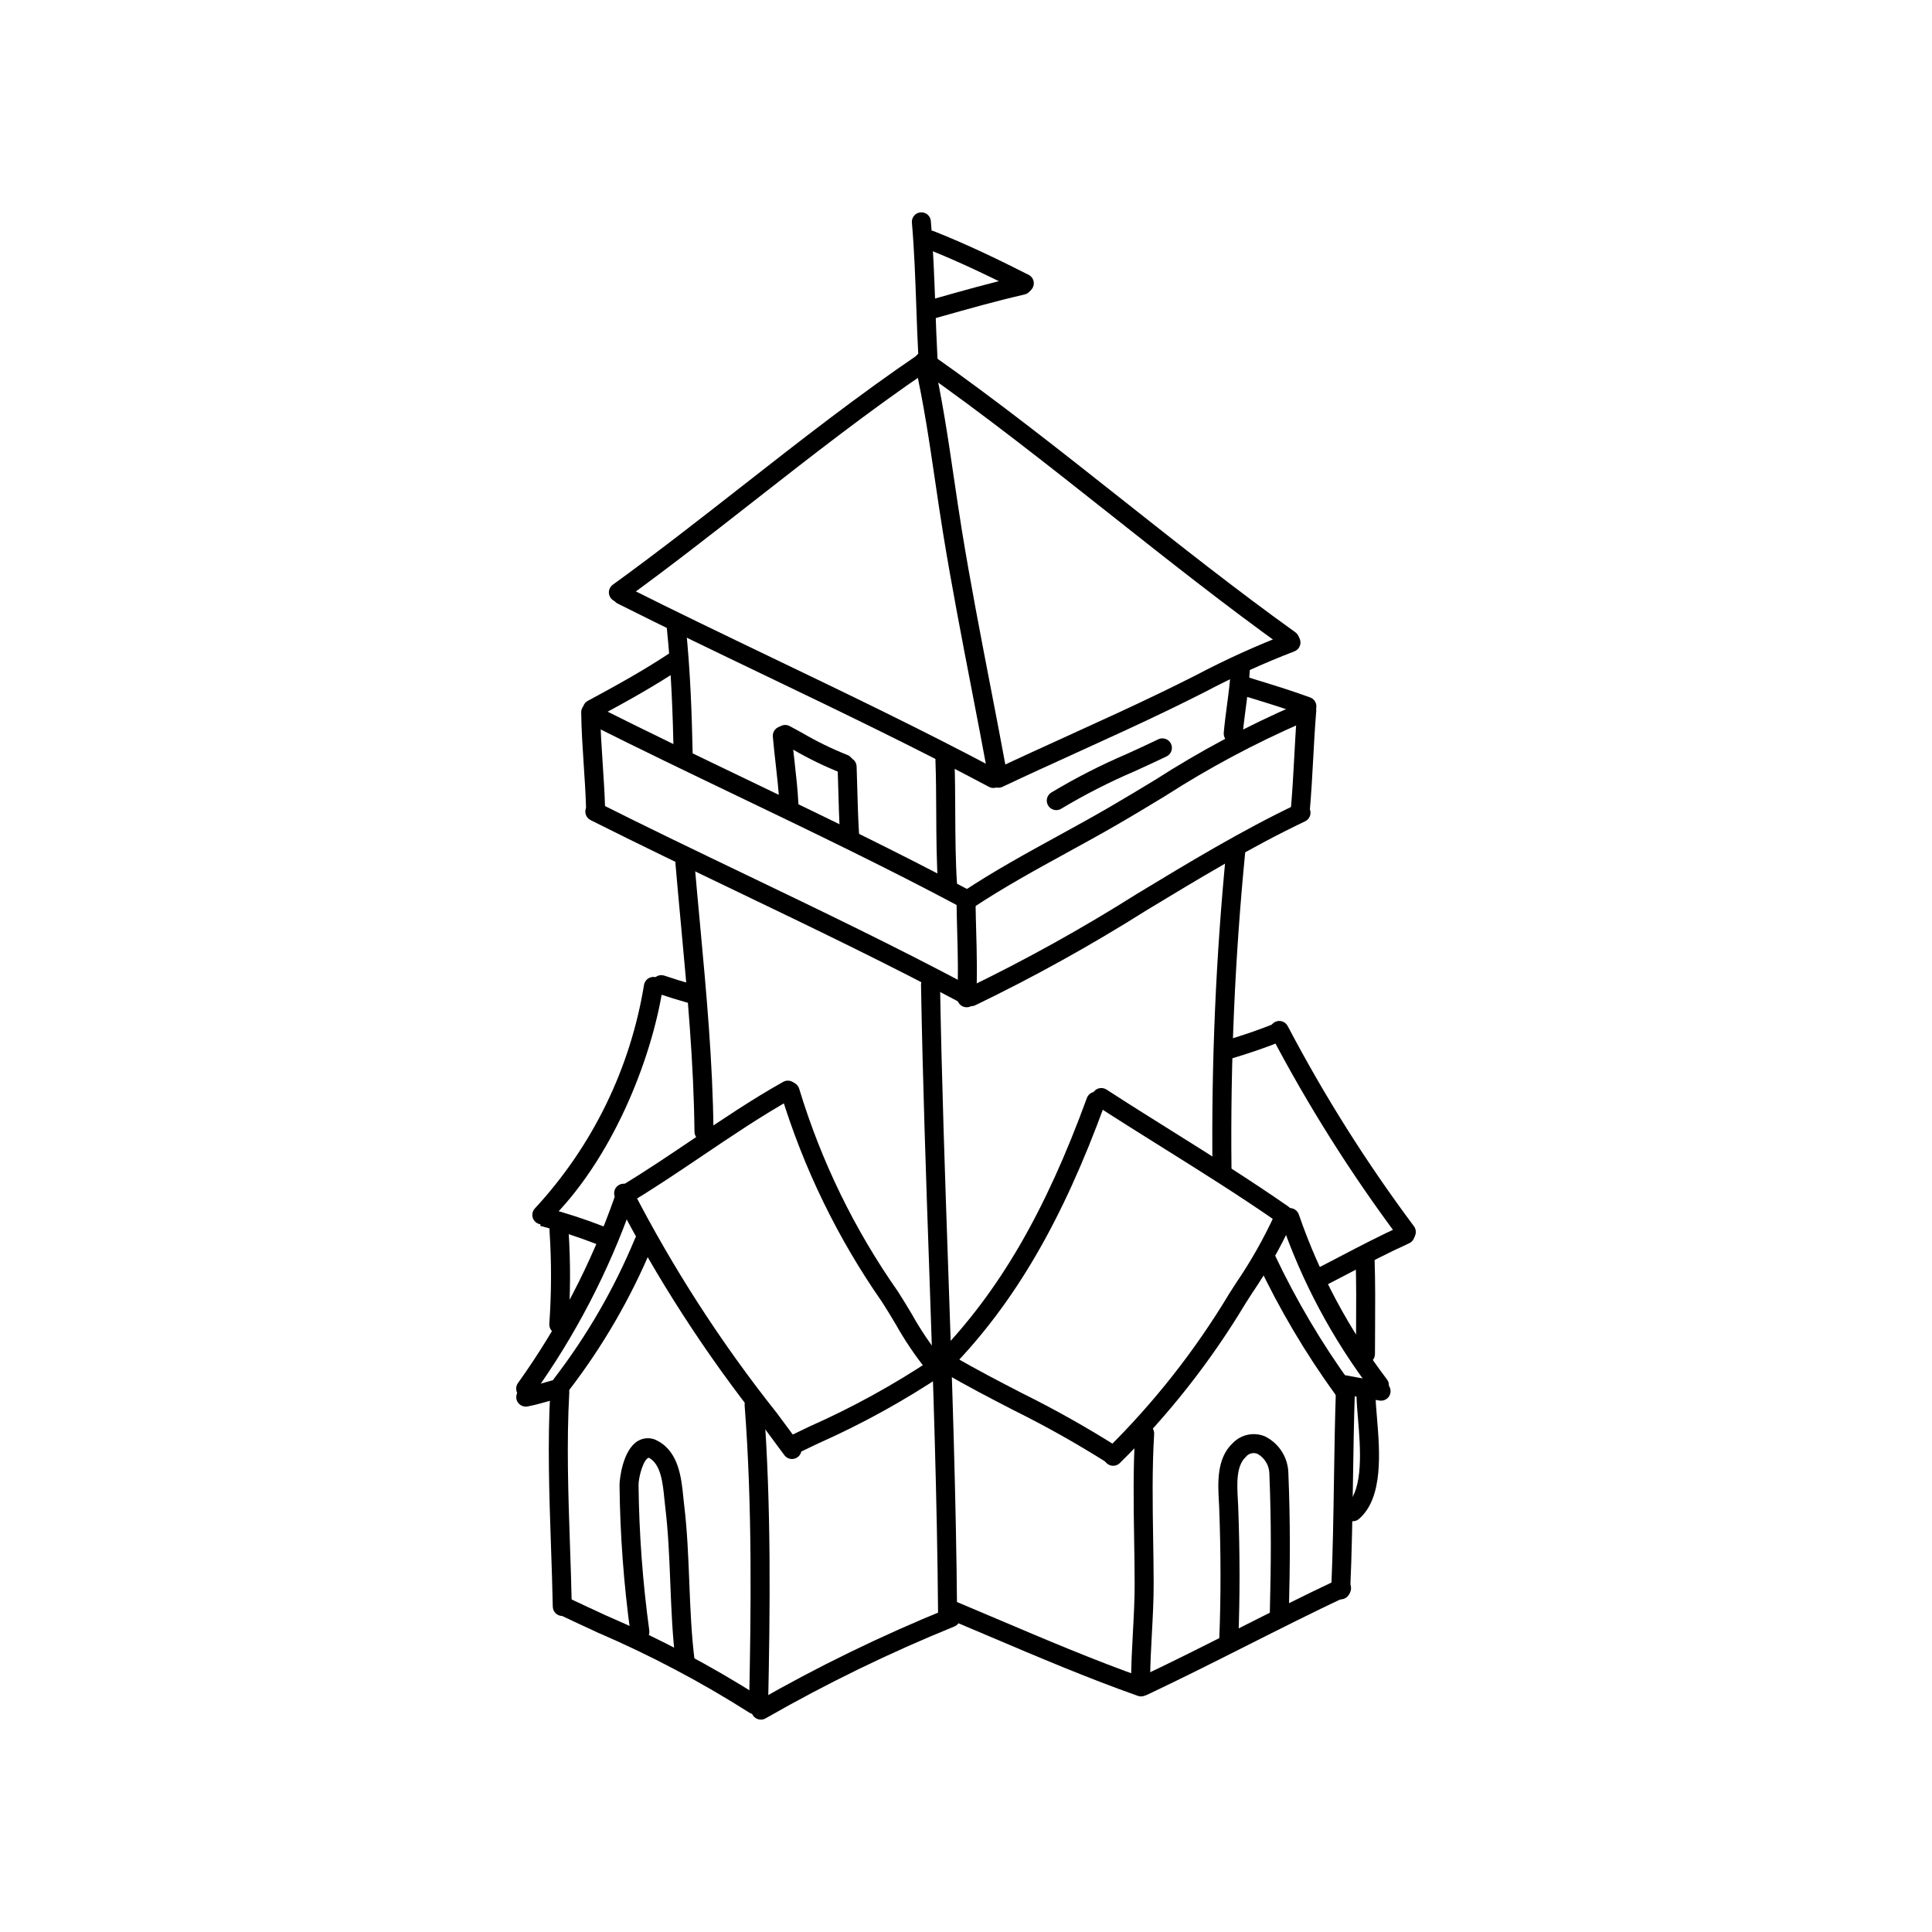 <?xml version="1.0" encoding="UTF-8"?>
<!-- Uploaded to: SVG Repo, www.svgrepo.com, Generator: SVG Repo Mixer Tools -->
<svg fill="#000000" width="800px" height="800px" version="1.1" viewBox="144 144 512 512" xmlns="http://www.w3.org/2000/svg">
 <g>
  <path d="m399.94 384.79c-0.414 0-0.82-0.105-1.184-0.301-19.473-10.395-39.805-20.156-59.465-29.598-12.809-6.152-26.055-12.512-38.945-18.992-1.246-0.625-1.746-2.137-1.121-3.383 0.625-1.242 2.141-1.742 3.383-1.117 12.848 6.457 26.074 12.809 38.867 18.953 19.711 9.465 40.09 19.254 59.656 29.695h-0.004c1.02 0.543 1.539 1.715 1.258 2.836s-1.289 1.906-2.445 1.906z"/>
  <path d="m407.27 352.82c-0.414 0-0.82-0.102-1.184-0.297-19.438-10.363-39.727-20.102-59.34-29.523-12.852-6.168-26.141-12.551-39.074-19.051-1.242-0.625-1.746-2.137-1.121-3.383 0.625-1.242 2.141-1.742 3.383-1.117 12.895 6.481 26.16 12.848 38.988 19.012 19.664 9.445 40 19.207 59.531 29.617h0.004c1.02 0.543 1.539 1.715 1.258 2.836-0.281 1.121-1.289 1.906-2.445 1.906z"/>
  <path d="m400.09 410.22c-0.414 0-0.82-0.102-1.184-0.297-19.445-10.383-39.75-20.129-59.383-29.559-12.832-6.164-26.102-12.539-39.012-19.027l-0.004-0.004c-0.598-0.297-1.055-0.824-1.266-1.457-0.211-0.637-0.16-1.328 0.141-1.93 0.301-0.598 0.828-1.051 1.461-1.258 0.637-0.211 1.332-0.16 1.93 0.145 12.867 6.469 26.117 12.832 38.934 18.984 19.684 9.453 40.035 19.227 59.574 29.66h-0.004c1.02 0.547 1.539 1.715 1.258 2.836s-1.289 1.906-2.445 1.906z"/>
  <path d="m400.18 410.94-0.145-0.004c-0.668-0.039-1.293-0.34-1.738-0.836-0.445-0.5-0.672-1.152-0.633-1.82 0.324-5.738 0.16-11.707 0-17.477-0.07-2.648-0.145-5.293-0.172-7.918-0.016-1.391 1.098-2.531 2.488-2.547h0.027c1.383 0 2.508 1.113 2.519 2.492 0.027 2.594 0.098 5.211 0.172 7.832 0.16 5.875 0.328 11.949-0.012 17.902h0.004c-0.074 1.332-1.176 2.375-2.512 2.375z"/>
  <path d="m301.82 360.32c-1.359-0.004-2.473-1.082-2.516-2.441-0.113-3.711-0.359-7.418-0.605-11.121-0.301-4.566-0.617-9.293-0.676-13.98-0.016-1.391 1.102-2.531 2.492-2.547 1.371 0.027 2.488 1.117 2.547 2.488 0.055 4.547 0.363 9.203 0.66 13.707 0.25 3.762 0.5 7.527 0.617 11.297h0.004c0.039 1.391-1.051 2.551-2.441 2.598z"/>
  <path d="m325.04 346.16c-1.371 0-2.488-1.098-2.519-2.465-0.211-9.887-0.59-21.566-1.809-33.242-0.07-0.664 0.125-1.332 0.547-1.848 0.418-0.52 1.027-0.852 1.691-0.922 0.668-0.082 1.34 0.113 1.859 0.535 0.523 0.422 0.852 1.039 0.91 1.707 1.246 11.859 1.629 23.672 1.84 33.66 0.031 1.391-1.074 2.543-2.465 2.574z"/>
  <path d="m300.98 334.46c-1.156 0.004-2.164-0.781-2.445-1.902-0.285-1.117 0.23-2.289 1.25-2.836 7.191-3.867 14.824-8.055 22.133-12.934 1.156-0.773 2.719-0.461 3.492 0.695s0.461 2.719-0.695 3.492c-7.492 5.008-15.246 9.258-22.547 13.188h0.004c-0.367 0.195-0.777 0.301-1.191 0.297z"/>
  <path d="m369.16 367.94c-1.324-0.004-2.426-1.035-2.512-2.359-0.277-4.269-0.395-8.559-0.508-12.84l-0.16-5.465c-0.039-1.383 1.047-2.539 2.43-2.59 1.387-0.047 2.547 1.035 2.602 2.418l0.164 5.5c0.117 4.223 0.23 8.449 0.5 12.652h0.004c0.043 0.668-0.184 1.324-0.625 1.824-0.438 0.504-1.062 0.809-1.73 0.852z"/>
  <path d="m367.66 348.94c-0.297 0-0.59-0.051-0.871-0.152-4.336-1.719-8.539-3.766-12.57-6.113l-3.328-1.816c-1.227-0.656-1.688-2.184-1.031-3.41 0.656-1.227 2.184-1.688 3.41-1.031l3.383 1.844c3.809 2.231 7.777 4.168 11.879 5.797 1.148 0.422 1.824 1.605 1.609 2.809-0.211 1.199-1.258 2.074-2.481 2.074z"/>
  <path d="m353.07 359.73c-1.344-0.004-2.453-1.059-2.516-2.402-0.168-3.629-0.59-7.332-0.996-10.91-0.273-2.402-0.543-4.801-0.75-7.215-0.117-1.387 0.91-2.606 2.297-2.723 1.383-0.121 2.606 0.91 2.723 2.293 0.203 2.363 0.469 4.719 0.738 7.074 0.414 3.66 0.844 7.445 1.023 11.242v0.004c0.062 1.387-1.012 2.566-2.398 2.633z"/>
  <path d="m395.12 381.21c-1.324 0-2.422-1.031-2.512-2.352-0.434-6.519-0.465-13.141-0.496-19.539-0.023-4.621-0.043-9.242-0.211-13.855h0.004c-0.027-0.668 0.215-1.32 0.672-1.809 0.453-0.488 1.086-0.777 1.754-0.801 1.383-0.035 2.543 1.043 2.606 2.426 0.172 4.664 0.195 9.34 0.215 14.012 0.031 6.324 0.059 12.867 0.484 19.23h0.004c0.09 1.387-0.961 2.586-2.348 2.684z"/>
  <path d="m488.54 361.89c-0.074 0-0.148-0.004-0.223-0.012v0.004c-0.668-0.059-1.281-0.379-1.711-0.895-0.43-0.512-0.637-1.172-0.578-1.836 0.469-5.34 0.711-9.816 0.953-14.348 0.215-4.023 0.434-8.098 0.812-12.84l0.004-0.004c0.109-1.387 1.324-2.422 2.711-2.312 1.391 0.113 2.422 1.328 2.312 2.715-0.375 4.695-0.594 8.723-0.809 12.707-0.246 4.59-0.492 9.117-0.965 14.52v0.004c-0.117 1.301-1.203 2.297-2.508 2.297z"/>
  <path d="m490.34 333.71c-0.301 0-0.594-0.051-0.875-0.152-4.41-1.629-9.012-3.047-13.465-4.418l-3.051-0.941v-0.004c-0.641-0.195-1.176-0.641-1.484-1.23-0.312-0.594-0.379-1.285-0.18-1.922 0.199-0.641 0.645-1.176 1.238-1.484 0.59-0.312 1.281-0.375 1.922-0.172l3.035 0.941c4.519 1.391 9.191 2.828 13.73 4.504v-0.004c1.145 0.426 1.824 1.605 1.609 2.809-0.215 1.203-1.262 2.074-2.481 2.074z"/>
  <path d="m400.55 384.92c-1.113 0.004-2.094-0.727-2.414-1.789-0.324-1.062 0.09-2.211 1.016-2.828 8.148-5.41 16.832-10.176 25.227-14.777 4.488-2.461 8.98-4.926 13.398-7.488 4.137-2.394 8.238-4.879 12.344-7.367h0.004c11.84-7.609 24.273-14.246 37.188-19.852 0.621-0.258 1.32-0.258 1.941 0.004 0.621 0.258 1.113 0.758 1.363 1.383 0.254 0.625 0.242 1.324-0.023 1.941-0.27 0.621-0.773 1.105-1.402 1.348-12.656 5.504-24.848 12.023-36.457 19.484-4.137 2.504-8.266 5.008-12.43 7.418-4.457 2.582-8.98 5.066-13.504 7.543-8.305 4.555-16.891 9.266-24.859 14.559v0.004c-0.41 0.273-0.895 0.418-1.391 0.418z"/>
  <path d="m401.38 410.65c-1.184 0-2.211-0.824-2.465-1.98-0.254-1.156 0.336-2.336 1.414-2.828 15.438-7.461 30.438-15.789 44.938-24.941 13.688-8.285 27.84-16.852 42.422-23.789 0.602-0.293 1.297-0.328 1.93-0.105 0.633 0.223 1.148 0.688 1.438 1.293 0.289 0.605 0.324 1.301 0.098 1.93-0.227 0.633-0.695 1.148-1.301 1.434-14.352 6.828-28.395 15.328-41.977 23.551v-0.004c-14.66 9.254-29.836 17.672-45.449 25.211-0.328 0.152-0.684 0.23-1.047 0.23z"/>
  <path d="m423.93 358.69c-1.121 0.004-2.109-0.738-2.422-1.816-0.312-1.074 0.121-2.231 1.07-2.828 6.43-3.863 13.113-7.281 20.008-10.23 2.82-1.285 5.629-2.562 8.367-3.891 1.25-0.605 2.758-0.082 3.367 1.168 0.605 1.25 0.082 2.758-1.168 3.363-2.773 1.344-5.621 2.641-8.48 3.945-6.684 2.856-13.164 6.164-19.398 9.898-0.402 0.258-0.867 0.391-1.344 0.391z"/>
  <path d="m408.59 352.76c-1.18 0-2.199-0.816-2.461-1.969-0.258-1.148 0.316-2.324 1.383-2.828 6.516-3.078 13.078-6.066 19.637-9.051 8.328-3.789 16.652-7.578 24.895-11.566 3-1.445 5.957-2.934 8.91-4.414v-0.004c7.875-4.148 15.988-7.828 24.297-11.023 0.629-0.23 1.324-0.203 1.93 0.082 0.609 0.281 1.078 0.793 1.309 1.422 0.227 0.629 0.195 1.324-0.086 1.93-0.285 0.609-0.801 1.074-1.43 1.301-8.125 3.125-16.059 6.727-23.758 10.793-2.973 1.496-5.957 2.992-8.98 4.453-8.27 4.004-16.633 7.809-24.996 11.613-6.539 2.973-13.078 5.949-19.57 9.02-0.336 0.16-0.703 0.242-1.078 0.242z"/>
  <path d="m470.82 340.94c-0.07 0-0.145 0-0.219-0.008-0.668-0.059-1.281-0.379-1.711-0.891-0.43-0.512-0.637-1.172-0.582-1.84 0.219-2.496 0.547-4.984 0.875-7.473 0.43-3.238 0.867-6.59 1.031-9.844 0.023-0.672 0.316-1.305 0.816-1.754 0.496-0.453 1.156-0.684 1.824-0.637 0.668 0.031 1.297 0.328 1.742 0.824 0.449 0.496 0.684 1.148 0.648 1.816-0.172 3.457-0.629 6.914-1.066 10.25-0.32 2.418-0.641 4.832-0.852 7.254-0.113 1.301-1.199 2.301-2.508 2.301z"/>
  <path d="m408.29 351.45c-1.215 0-2.254-0.871-2.477-2.062-1.387-7.527-2.84-15.066-4.301-22.613-2.621-13.559-5.328-27.582-7.578-41.395-0.742-4.574-1.418-9.18-2.098-13.789-1.52-10.344-3.094-21.031-5.434-31.27l0.008-0.004c-0.309-1.355 0.539-2.707 1.895-3.016 1.355-0.309 2.707 0.539 3.016 1.895 2.383 10.43 3.969 21.223 5.504 31.66 0.676 4.586 1.348 9.164 2.086 13.715 2.234 13.738 4.938 27.723 7.551 41.246 1.461 7.559 2.922 15.113 4.309 22.66 0.25 1.367-0.656 2.68-2.023 2.93-0.152 0.031-0.305 0.043-0.457 0.043z"/>
  <path d="m485.8 316.12c-0.527 0-1.039-0.164-1.465-0.473-15.559-11.152-31.043-23.406-46.016-35.254-16.391-12.969-33.34-26.379-50.387-38.352h-0.004c-1.137-0.801-1.414-2.371-0.613-3.508 0.797-1.141 2.367-1.414 3.508-0.617 17.168 12.055 34.176 25.512 50.621 38.523 14.93 11.812 30.367 24.027 45.828 35.113 0.887 0.637 1.262 1.777 0.93 2.82-0.336 1.039-1.309 1.746-2.402 1.746z"/>
  <path d="m307.88 303.51c-1.094 0-2.062-0.703-2.398-1.742-0.336-1.039 0.035-2.18 0.922-2.816 11.652-8.434 23.199-17.473 34.367-26.207 15.051-11.781 30.613-23.961 46.719-34.887l-0.004-0.004c0.555-0.379 1.234-0.523 1.891-0.398 0.66 0.125 1.242 0.508 1.617 1.062 0.375 0.551 0.516 1.234 0.391 1.891-0.129 0.656-0.512 1.238-1.066 1.613-15.965 10.832-31.457 22.961-46.441 34.688-11.203 8.77-22.785 17.836-34.52 26.328l-0.004-0.004c-0.426 0.309-0.941 0.477-1.473 0.477z"/>
  <path d="m389.93 241.71c-1.336 0-2.438-1.047-2.512-2.379-0.254-4.648-0.422-9.301-0.586-13.953-0.262-7.348-0.527-14.941-1.168-22.363v-0.004c-0.059-0.664 0.148-1.328 0.578-1.844 0.43-0.512 1.047-0.836 1.715-0.891 0.668-0.059 1.332 0.152 1.844 0.586 0.512 0.43 0.828 1.051 0.883 1.719 0.648 7.547 0.922 15.211 1.188 22.617 0.164 4.621 0.328 9.242 0.578 13.855 0.035 0.668-0.195 1.32-0.641 1.82-0.445 0.496-1.07 0.797-1.738 0.832z"/>
  <path d="m415.45 221.59c-0.395 0-0.781-0.094-1.137-0.273-6.699-3.391-15.551-7.75-24.633-11.348l0.004 0.004c-0.629-0.242-1.137-0.723-1.406-1.34-0.273-0.617-0.285-1.316-0.039-1.941 0.25-0.629 0.738-1.129 1.355-1.391 0.621-0.266 1.32-0.27 1.941-0.012 9.273 3.672 18.262 8.094 25.055 11.539l0.004-0.004c1.039 0.527 1.578 1.699 1.309 2.832-0.273 1.133-1.285 1.934-2.453 1.934z"/>
  <path d="m390.56 228.6c-1.258 0-2.32-0.93-2.492-2.176-0.172-1.246 0.602-2.43 1.812-2.769l2.078-0.586c7.301-2.062 14.848-4.195 22.402-5.926 0.652-0.156 1.344-0.047 1.914 0.309 0.574 0.352 0.98 0.922 1.129 1.578 0.152 0.656 0.035 1.344-0.328 1.914-0.359 0.566-0.93 0.965-1.59 1.109-7.434 1.703-14.918 3.816-22.16 5.863l-2.078 0.59c-0.223 0.062-0.453 0.094-0.688 0.094z"/>
  <path d="m395.12 574.24c-1.383 0-2.508-1.117-2.519-2.5-0.25-30.785-1.32-61.609-2.348-91.422-0.848-24.41-1.719-49.656-2.176-75.32-0.023-1.391 1.082-2.539 2.473-2.562 1.367 0.035 2.481 1.109 2.566 2.477 0.453 25.625 1.324 50.844 2.168 75.234 1.035 29.844 2.102 60.699 2.356 91.555 0.004 0.668-0.258 1.312-0.727 1.789-0.469 0.473-1.105 0.746-1.773 0.75z"/>
  <path d="m467.84 456.21c-1.371 0-2.488-1.094-2.519-2.461-0.316-28.105 0.898-56.203 3.637-84.176 0.133-1.379 1.352-2.391 2.731-2.266 1.375 0.121 2.398 1.328 2.289 2.707-2.719 27.785-3.93 55.699-3.621 83.617 0.031 1.391-1.066 2.543-2.457 2.578z"/>
  <path d="m330.56 446.42c-1.383 0-2.508-1.113-2.519-2.492-0.172-18.168-1.902-36.828-3.578-54.871-0.504-5.445-1.008-10.875-1.469-16.277-0.117-1.387 0.91-2.606 2.297-2.727 1.383-0.117 2.606 0.91 2.723 2.297 0.461 5.391 0.965 10.809 1.469 16.242 1.684 18.148 3.422 36.914 3.598 55.285 0.012 1.391-1.105 2.531-2.496 2.543z"/>
  <path d="m310.31 462.72c-1.133 0.004-2.129-0.75-2.434-1.84-0.305-1.09 0.156-2.246 1.121-2.832 6.238-3.777 12.406-7.941 18.367-11.965 7.769-5.246 15.805-10.672 24.184-15.379v-0.004c1.215-0.68 2.75-0.25 3.434 0.965 0.684 1.211 0.25 2.746-0.961 3.43-8.199 4.609-16.148 9.973-23.832 15.16-6.016 4.059-12.234 8.258-18.574 12.102h-0.004c-0.391 0.238-0.844 0.363-1.301 0.363z"/>
  <path d="m391.5 507.98c-0.742 0.004-1.445-0.324-1.926-0.891-3.066-3.824-5.812-7.894-8.211-12.172-1.191-1.996-2.383-3.996-3.66-5.949-11.742-16.852-20.77-35.434-26.758-55.078-0.355-1.348 0.449-2.723 1.793-3.078 1.344-0.355 2.723 0.449 3.078 1.793 5.809 19.137 14.621 37.234 26.109 53.609 1.312 2.012 2.539 4.07 3.766 6.125 2.254 4.039 4.84 7.883 7.731 11.496 0.633 0.746 0.777 1.797 0.363 2.688-0.41 0.887-1.305 1.457-2.285 1.457z"/>
  <path d="m353.89 530.65c-0.805 0.004-1.559-0.379-2.031-1.023l-5.996-8.102h-0.004c-14.906-18.75-27.93-38.93-38.871-60.238-0.59-1.262-0.051-2.762 1.211-3.352 1.258-0.594 2.758-0.055 3.352 1.207 10.805 21.004 23.652 40.891 38.355 59.379l6.012 8.117c0.562 0.766 0.648 1.781 0.219 2.629-0.43 0.848-1.297 1.383-2.246 1.383z"/>
  <path d="m283.31 514.51c-0.941 0-1.805-0.523-2.238-1.359-0.43-0.84-0.359-1.848 0.184-2.613 10.832-15.133 19.461-31.727 25.621-49.289 0.453-1.312 1.887-2.012 3.203-1.559s2.012 1.887 1.559 3.203c-6.316 18.012-15.16 35.035-26.27 50.555-0.473 0.668-1.242 1.066-2.059 1.062z"/>
  <path d="m292.79 513.43c-0.953-0.004-1.824-0.543-2.25-1.398-0.426-0.852-0.332-1.871 0.238-2.633 8.766-11.398 15.996-23.895 21.504-37.176 0.516-1.293 1.98-1.922 3.273-1.402 1.293 0.516 1.922 1.98 1.402 3.273-5.672 13.691-13.121 26.578-22.152 38.328-0.477 0.637-1.223 1.008-2.016 1.008z"/>
  <path d="m283.33 516.77c-1.301 0-2.383-0.988-2.508-2.281-0.121-1.293 0.758-2.465 2.031-2.711 1.914-0.367 3.785-0.906 5.656-1.441l2.184-0.617c0.648-0.176 1.336-0.09 1.918 0.238 0.578 0.332 1.004 0.883 1.184 1.527 0.176 0.645 0.086 1.332-0.246 1.914-0.332 0.582-0.879 1.004-1.527 1.18l-2.125 0.598c-2.012 0.578-4.031 1.152-6.09 1.551h0.004c-0.16 0.031-0.32 0.043-0.48 0.043z"/>
  <path d="m293.01 572.25c-1.371 0-2.492-1.098-2.519-2.469-0.105-5.359-0.289-10.746-0.477-16.145-0.461-13.438-0.938-27.336-0.176-40.926h0.004c0.078-1.387 1.266-2.449 2.656-2.371 1.387 0.074 2.449 1.266 2.371 2.652-0.746 13.363-0.277 27.145 0.18 40.473 0.188 5.418 0.371 10.828 0.48 16.215 0.027 1.395-1.078 2.543-2.469 2.57z"/>
  <path d="m345.04 598.06h-0.055c-1.391-0.031-2.492-1.184-2.465-2.574 0.508-24.203 0.879-52.27-1.188-79.098h0.004c-0.055-0.668 0.164-1.324 0.598-1.832 0.434-0.508 1.051-0.824 1.719-0.875 1.387-0.105 2.598 0.93 2.707 2.316 2.082 27.059 1.711 55.273 1.199 79.598-0.031 1.371-1.148 2.465-2.519 2.465z"/>
  <path d="m354.53 529.27c-1.176 0-2.195-0.812-2.457-1.957-0.266-1.145 0.301-2.32 1.359-2.832l5.164-2.481c11.316-5.019 22.188-10.996 32.488-17.863 1.133-0.809 2.703-0.543 3.512 0.59 0.809 1.133 0.547 2.703-0.586 3.512-10.535 7.043-21.656 13.168-33.238 18.309l-5.144 2.469h-0.004c-0.34 0.168-0.715 0.25-1.094 0.254z"/>
  <path d="m343.97 598.29c-0.5 0-0.992-0.152-1.406-0.434-12.781-8.113-26.184-15.191-40.09-21.172-3.324-1.539-6.633-3.066-9.895-4.613-0.602-0.285-1.066-0.801-1.293-1.43-0.227-0.629-0.191-1.32 0.094-1.922 0.598-1.258 2.098-1.793 3.356-1.199 3.25 1.539 6.543 3.059 9.855 4.594 14.152 6.086 27.793 13.301 40.797 21.57 0.914 0.621 1.32 1.766 0.996 2.824-0.328 1.059-1.305 1.781-2.414 1.781z"/>
  <path d="m345.64 599.72c-1.133 0-2.129-0.754-2.43-1.848-0.305-1.094 0.164-2.254 1.141-2.836 16.309-9.352 33.23-17.594 50.652-24.664 1.281-0.539 2.758 0.062 3.301 1.348 0.539 1.281-0.066 2.758-1.348 3.297-17.203 6.984-33.918 15.117-50.027 24.348-0.391 0.234-0.836 0.355-1.289 0.355z"/>
  <path d="m325.61 587.09c-1.266 0-2.336-0.941-2.496-2.199-0.914-7.133-1.199-14.387-1.477-21.402-0.262-6.629-0.531-13.484-1.34-20.121l-0.227-2.125c-0.434-4.32-0.926-9.219-4.125-10.934-1.332 0.258-2.719 4.867-2.727 7.285l0.004 0.004c0.145 12.887 1.098 25.754 2.852 38.523 0.172 1.379-0.805 2.641-2.188 2.816-1.379 0.172-2.637-0.805-2.812-2.188-1.781-12.98-2.746-26.059-2.891-39.164 0.004-1.75 0.879-9.34 4.867-11.719v0.004c1.625-0.969 3.652-0.969 5.277 0 5.566 2.981 6.254 9.852 6.758 14.871l0.215 2.016c0.832 6.844 1.105 13.805 1.371 20.535 0.273 6.906 0.555 14.043 1.441 20.961v-0.004c0.176 1.383-0.801 2.644-2.18 2.82-0.109 0.012-0.215 0.02-0.324 0.02z"/>
  <path d="m326.75 409.78c-0.234 0-0.465-0.031-0.691-0.094-2.555-0.723-5.109-1.508-7.617-2.359-1.312-0.453-2.012-1.879-1.566-3.191 0.445-1.316 1.867-2.023 3.184-1.582 2.43 0.828 4.902 1.586 7.371 2.285h0.004c1.207 0.344 1.98 1.523 1.809 2.769s-1.238 2.172-2.492 2.172z"/>
  <path d="m287.59 468.48c-1.027 0-1.949-0.625-2.336-1.574-0.383-0.949-0.152-2.039 0.582-2.754 15.203-16.457 25.227-37.023 28.832-59.133 0.223-1.371 1.508-2.309 2.879-2.094 1.371 0.215 2.312 1.496 2.102 2.871-2.992 19.121-13.52 45.699-30.305 61.973-0.469 0.453-1.098 0.711-1.754 0.711z"/>
  <path d="m302.95 473.85c-0.328 0-0.656-0.066-0.957-0.191-4.844-1.875-9.785-3.477-14.805-4.793l0.285-2.535 0.688-2.422-0.688 2.422 1.086-2.309-0.004-0.004c5.211 1.367 10.336 3.031 15.355 4.981 1.113 0.461 1.746 1.641 1.512 2.82-0.234 1.18-1.27 2.031-2.473 2.031z"/>
  <path d="m292.09 497.52c-0.082 0-0.16-0.004-0.242-0.012-0.664-0.062-1.277-0.387-1.703-0.902s-0.629-1.18-0.566-1.844c0.57-8.105 0.594-16.242 0.066-24.348l-0.027-0.66c-0.027-0.668 0.211-1.32 0.66-1.812 0.453-0.492 1.082-0.781 1.75-0.812 0.672-0.039 1.332 0.191 1.828 0.648 0.492 0.453 0.781 1.09 0.793 1.766l0.027 0.66v-0.004c0.543 8.34 0.516 16.707-0.082 25.039-0.121 1.293-1.207 2.281-2.504 2.281z"/>
  <path d="m394.24 507.36c-1.012 0-1.926-0.605-2.32-1.539-0.395-0.93-0.191-2.008 0.512-2.734 16.348-16.863 28.562-37.867 39.605-68.105 0.477-1.309 1.922-1.98 3.231-1.504 1.305 0.477 1.977 1.922 1.5 3.231-11.297 30.938-23.855 52.488-40.719 69.887-0.477 0.488-1.129 0.766-1.809 0.766z"/>
  <path d="m484 468.34c-0.516 0.004-1.016-0.156-1.438-0.453-9.898-6.887-20.297-13.395-30.352-19.691-5.922-3.707-11.852-7.418-17.723-11.227-1.168-0.758-1.5-2.316-0.742-3.484s2.316-1.5 3.484-0.742c5.852 3.793 11.754 7.492 17.656 11.184 10.109 6.328 20.559 12.871 30.555 19.828 0.902 0.633 1.293 1.773 0.961 2.824-0.328 1.051-1.305 1.762-2.402 1.762z"/>
  <path d="m438.96 532.17c-0.492 0-0.977-0.145-1.387-0.414-8.094-5.125-16.449-9.824-25.035-14.074-6.144-3.176-12.5-6.461-18.516-10.004h0.004c-1.199-0.707-1.598-2.254-0.891-3.449 0.703-1.199 2.25-1.598 3.449-0.891 5.894 3.473 12.184 6.723 18.27 9.871l-0.004-0.004c8.746 4.332 17.254 9.121 25.5 14.344 0.93 0.613 1.344 1.762 1.023 2.828s-1.301 1.797-2.414 1.793z"/>
  <path d="m439 532.45c-1.031 0-1.961-0.633-2.34-1.594-0.383-0.961-0.137-2.055 0.617-2.762 12.516-12.324 23.426-26.18 32.465-41.238l1.852-2.891c3.867-5.66 7.25-11.637 10.121-17.859 0.266-0.613 0.762-1.098 1.379-1.348 0.621-0.246 1.316-0.238 1.93 0.023 1.277 0.547 1.871 2.027 1.324 3.305-2.984 6.484-6.5 12.703-10.516 18.598l-1.836 2.867v0.004c-9.266 15.418-20.445 29.602-33.273 42.211-0.465 0.441-1.082 0.684-1.723 0.684z"/>
  <path d="m446.27 591.98h-0.008 0.004c-0.668 0-1.309-0.27-1.781-0.742-0.469-0.473-0.734-1.117-0.73-1.785 0.012-4.266 0.242-8.527 0.473-12.785 0.234-4.316 0.477-8.777 0.465-13.141-0.012-3.918-0.07-7.82-0.137-11.719-0.145-9.172-0.297-18.652 0.277-28.086l-0.004 0.004c0.113-1.375 1.289-2.418 2.668-2.359 0.668 0.039 1.289 0.344 1.734 0.844 0.441 0.5 0.668 1.156 0.629 1.82-0.562 9.238-0.41 18.625-0.266 27.699 0.062 3.922 0.125 7.848 0.137 11.789 0.012 4.5-0.234 9.035-0.473 13.418-0.227 4.176-0.453 8.348-0.465 12.527l-0.004 0.004c-0.004 1.391-1.129 2.512-2.519 2.512z"/>
  <path d="m509.55 513.59c-0.824 0.004-1.594-0.398-2.066-1.074-10.379-13.668-18.508-28.906-24.082-45.141-0.391-1.324 0.355-2.715 1.676-3.117 1.32-0.406 2.723 0.328 3.141 1.645 5.43 15.723 13.328 30.48 23.395 43.727 0.539 0.766 0.602 1.773 0.172 2.606-0.434 0.832-1.297 1.355-2.234 1.355z"/>
  <path d="m500.36 515.24c-0.836 0-1.621-0.414-2.09-1.105l-0.391-0.578c-7.957-10.988-14.875-22.695-20.664-34.969-0.273-0.613-0.289-1.309-0.047-1.934 0.238-0.625 0.723-1.129 1.336-1.398 0.613-0.27 1.309-0.285 1.934-0.039s1.125 0.73 1.391 1.344c5.672 11.992 12.441 23.43 20.223 34.168l0.391 0.574v0.004c0.523 0.77 0.578 1.77 0.141 2.594-0.434 0.824-1.293 1.34-2.223 1.34z"/>
  <path d="m510 515.2c-0.148 0-0.297-0.016-0.445-0.039l-3.426-0.594c-2.09-0.355-4.184-0.707-6.254-1.125-1.363-0.277-2.242-1.605-1.969-2.965 0.273-1.363 1.598-2.246 2.961-1.973 2.016 0.406 4.062 0.75 6.102 1.098l3.477 0.602v-0.004c1.285 0.23 2.18 1.402 2.062 2.703-0.113 1.297-1.203 2.297-2.508 2.297z"/>
  <path d="m499.3 567.85-0.117-0.004 0.004 0.004c-0.668-0.031-1.297-0.324-1.746-0.82-0.453-0.492-0.688-1.145-0.66-1.812 0.438-9.75 0.59-19.684 0.738-29.289 0.121-7.805 0.242-15.605 0.508-23.414 0.012-0.668 0.297-1.305 0.789-1.766 0.488-0.457 1.145-0.695 1.812-0.664 0.668 0.023 1.301 0.309 1.758 0.797 0.453 0.488 0.695 1.137 0.672 1.805-0.262 7.777-0.383 15.547-0.5 23.32-0.148 9.641-0.301 19.609-0.742 29.438-0.062 1.344-1.168 2.406-2.516 2.406z"/>
  <path d="m447.05 593.32c-1.18 0.004-2.203-0.812-2.461-1.965-0.262-1.152 0.312-2.328 1.379-2.832 8.707-4.117 17.469-8.535 25.945-12.809 8.664-4.367 17.625-8.883 26.562-13.098h0.004c1.254-0.574 2.738-0.031 3.324 1.215 0.59 1.25 0.066 2.738-1.176 3.344-8.879 4.188-17.809 8.691-26.445 13.043-8.504 4.289-17.297 8.719-26.059 12.863-0.336 0.156-0.703 0.238-1.074 0.238z"/>
  <path d="m446.39 593.57c-0.285 0-0.57-0.051-0.836-0.145-13.352-4.719-26.602-10.352-39.414-15.797-3.727-1.586-7.453-3.16-11.184-4.731v-0.004c-1.281-0.539-1.883-2.012-1.344-3.293 0.535-1.281 2.008-1.887 3.289-1.352 3.738 1.566 7.473 3.144 11.207 4.742 12.742 5.414 25.922 11.016 39.121 15.684 1.156 0.41 1.852 1.59 1.645 2.801-0.211 1.207-1.258 2.094-2.484 2.094z"/>
  <path d="m516.69 472.99c-0.809 0-1.57-0.387-2.043-1.043-12.691-16.984-24.016-34.949-33.871-53.723-0.633-1.242-0.137-2.758 1.105-3.387 1.238-0.633 2.754-0.137 3.387 1.105 9.738 18.539 20.926 36.277 33.461 53.051 0.555 0.766 0.633 1.777 0.203 2.621-0.43 0.844-1.293 1.375-2.242 1.375z"/>
  <path d="m468.73 424.91c-1.25 0-2.309-0.918-2.488-2.156-0.18-1.238 0.574-2.418 1.773-2.777 5.465-1.629 9.809-3.121 13.676-4.695v0.004c1.289-0.527 2.758 0.094 3.281 1.383 0.523 1.285-0.094 2.754-1.383 3.281-4.019 1.637-8.516 3.18-14.141 4.856-0.23 0.07-0.473 0.105-0.719 0.105z"/>
  <path d="m494.91 484.53c-1.16 0-2.172-0.793-2.445-1.922-0.277-1.133 0.258-2.301 1.289-2.836l5.133-2.668c5.356-2.801 10.891-5.691 16.477-8.215v-0.004c1.27-0.566 2.758-0.004 3.328 1.262 0.574 1.266 0.012 2.754-1.25 3.332-5.457 2.469-10.926 5.324-16.219 8.09l-5.16 2.68c-0.355 0.188-0.75 0.281-1.152 0.281z"/>
  <path d="m505.86 505.34c-0.668 0-1.309-0.266-1.781-0.738-0.473-0.473-0.738-1.117-0.734-1.785l0.031-6.602c0.035-5.992 0.078-12.188-0.121-18.289l-0.004 0.004c-0.027-0.668 0.215-1.324 0.672-1.812 0.457-0.492 1.09-0.777 1.762-0.801 0.672-0.023 1.32 0.227 1.809 0.684 0.488 0.461 0.773 1.098 0.789 1.77 0.203 6.195 0.164 12.441 0.129 18.48l-0.031 6.574c0 1.391-1.129 2.516-2.519 2.516z"/>
  <path d="m502.5 547.15c-1.051 0-1.996-0.656-2.363-1.641-0.367-0.988-0.082-2.098 0.715-2.785 4.59-3.965 3.652-15.227 3.035-22.68-0.184-2.184-0.344-4.168-0.383-5.793l0.004-0.004c-0.031-1.391 1.07-2.543 2.461-2.574 0.676-0.035 1.332 0.207 1.82 0.672 0.488 0.469 0.762 1.117 0.754 1.789 0.035 1.539 0.191 3.418 0.363 5.492 0.746 8.973 1.766 21.266-4.762 26.91h0.004c-0.457 0.395-1.043 0.613-1.648 0.613z"/>
  <path d="m469.65 580.77-0.102-0.004 0.004 0.004c-0.668-0.027-1.301-0.316-1.754-0.809-0.453-0.488-0.691-1.141-0.668-1.809 0.434-10.969 0.422-22.648-0.035-34.707l-0.086-1.68c-0.262-4.793-0.621-11.363 3.738-15.387h0.004c2.188-2.231 5.508-2.926 8.406-1.754 3.699 1.789 6.106 5.473 6.266 9.578 0.547 13.547 0.465 23.898 0.137 37.199-0.105 1.355-1.219 2.414-2.582 2.457-1.391-0.035-2.488-1.191-2.457-2.582 0.328-13.195 0.41-23.461-0.129-36.875-0.09-2.148-1.289-4.09-3.172-5.129-1.09-0.43-2.328-0.098-3.059 0.816-2.609 2.406-2.348 7.188-2.117 11.398l0.09 1.758c0.461 12.195 0.477 24.004 0.035 35.102l-0.004 0.004c-0.051 1.352-1.164 2.418-2.516 2.418z"/>
 </g>
</svg>